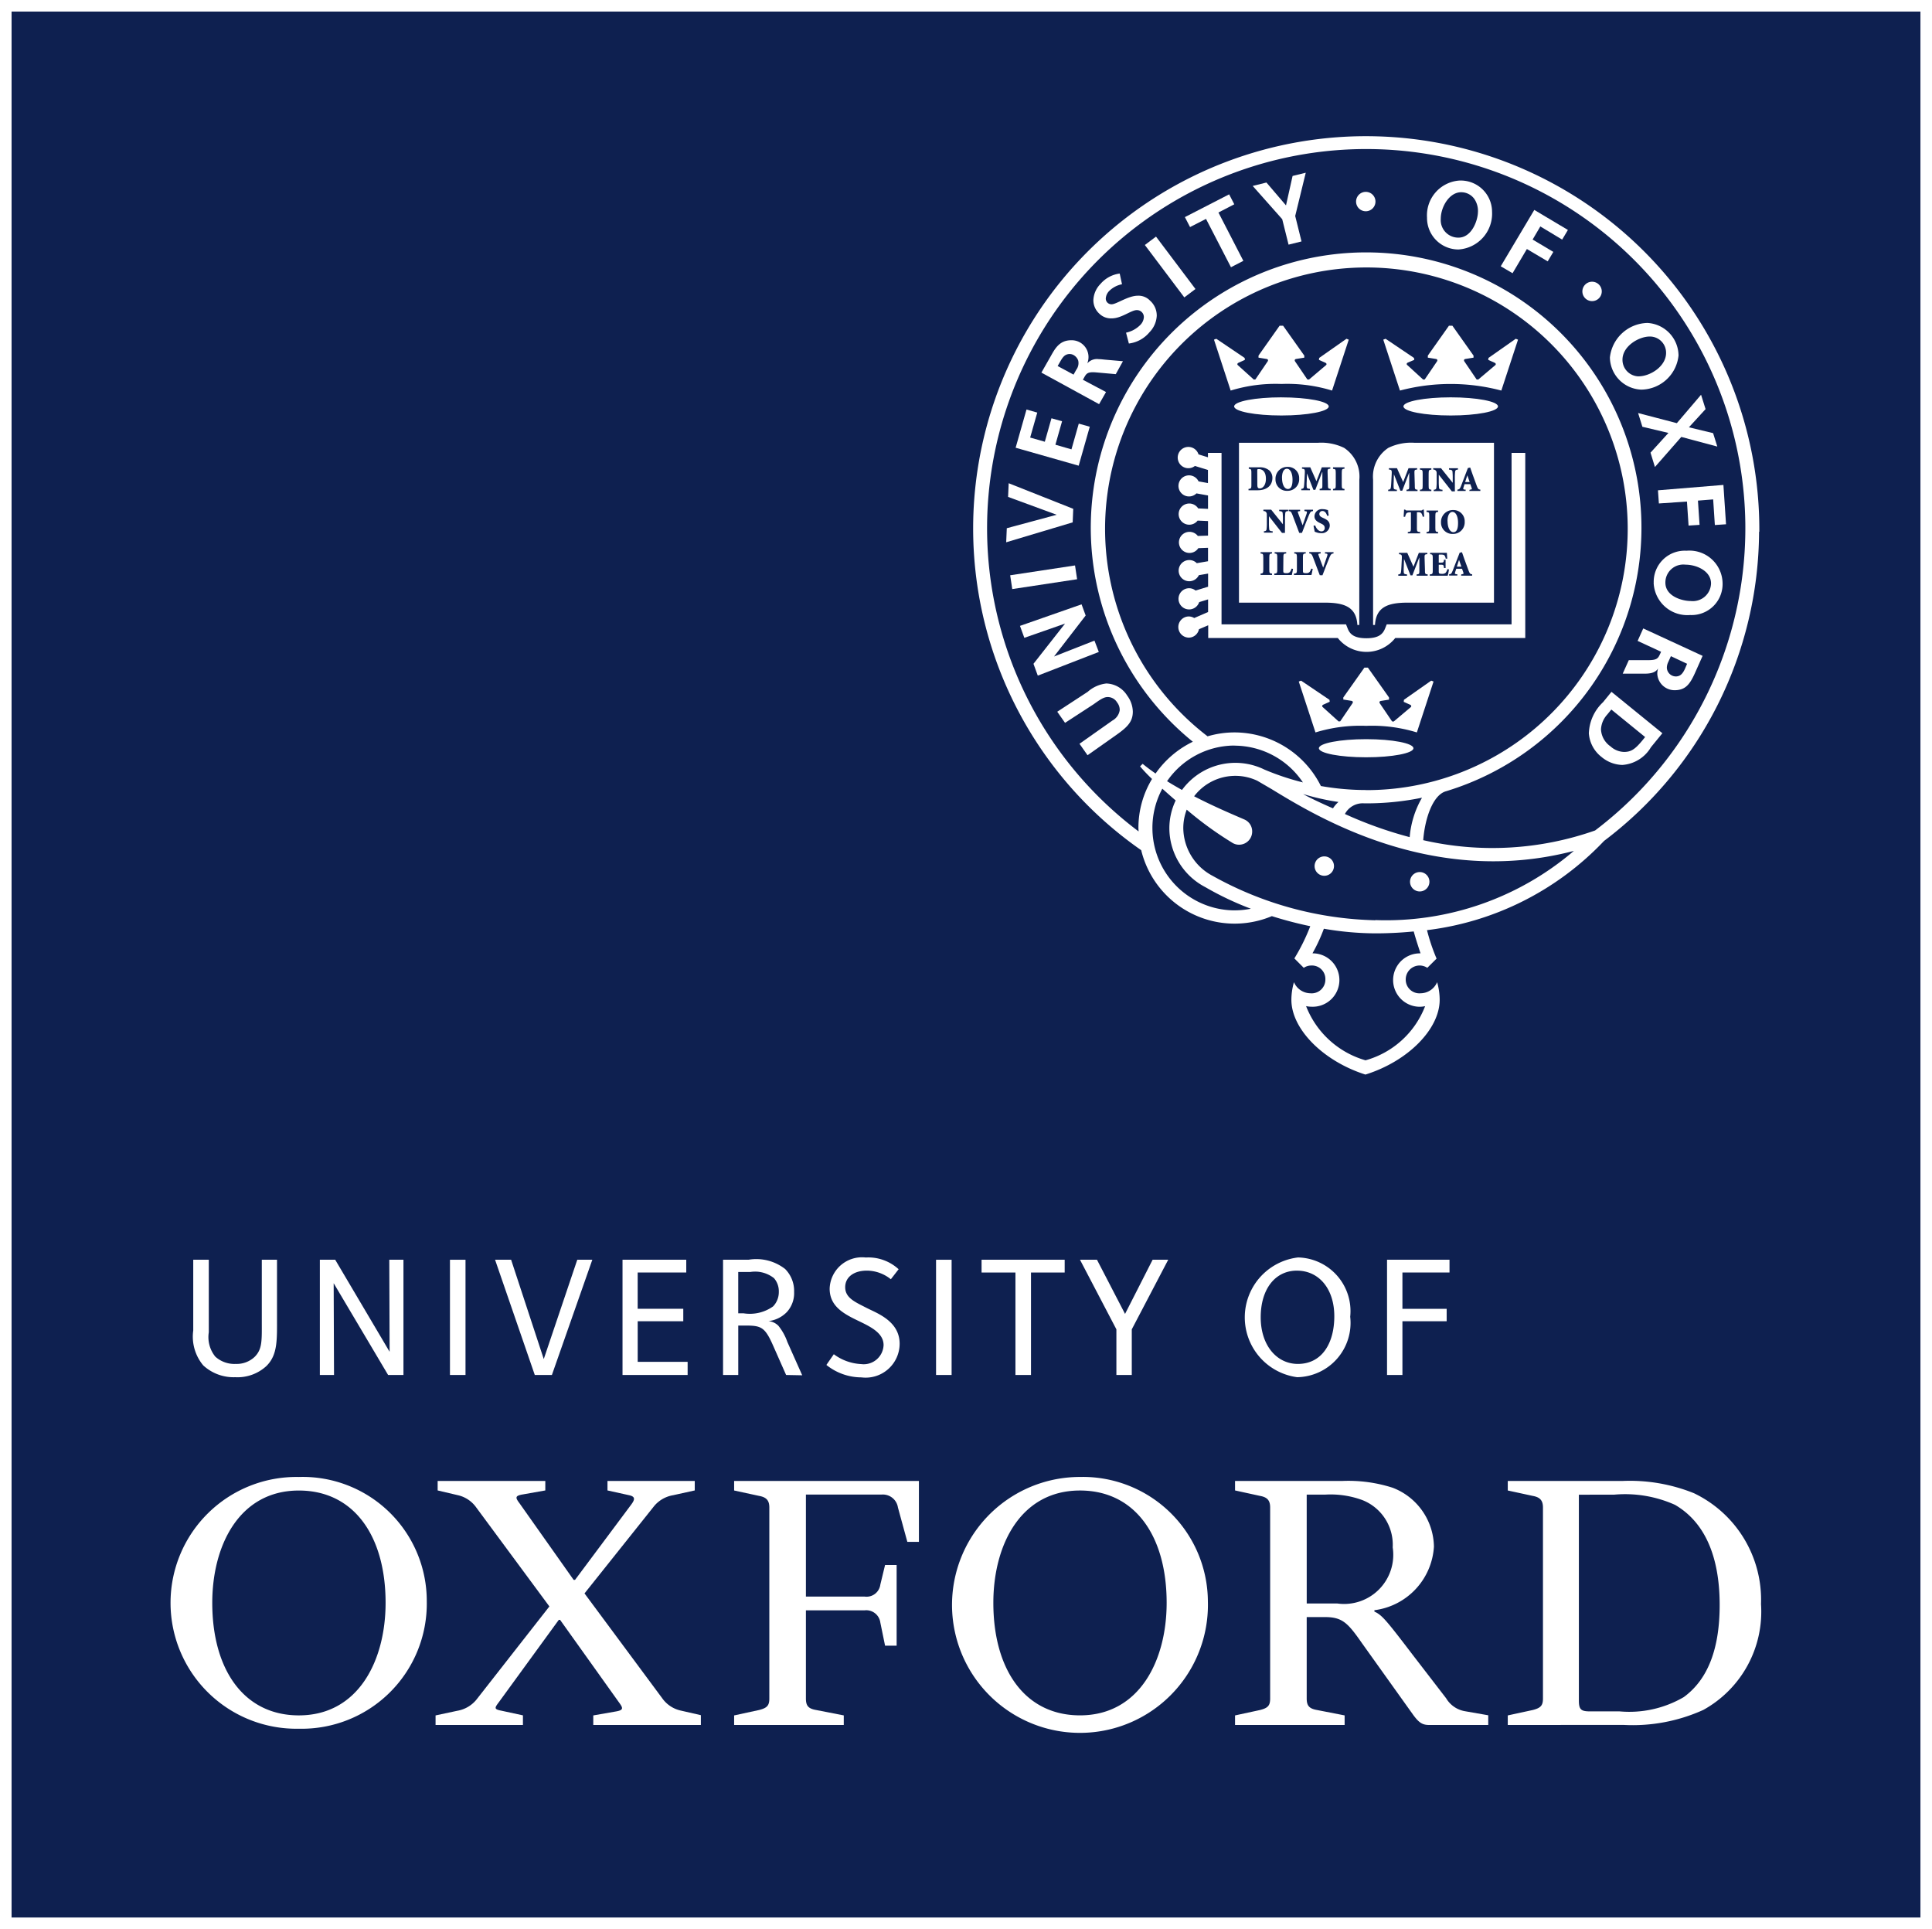 <svg xmlns="http://www.w3.org/2000/svg" xmlns:xlink="http://www.w3.org/1999/xlink" width="83.5" height="83.369" viewBox="0 0 83.5 83.369">
  <rect x="0" y="0" width="83.5" height="83.369" fill="#808080" stroke="none"/>
  <defs>
    <clipPath id="clip-path">
      <rect id="Rectangle_879" data-name="Rectangle 879" width="83" height="82.869" fill="none"/>
    </clipPath>
  </defs>
  <g id="Group_2144" data-name="Group 2144" transform="translate(0.25 0.25)">
    <rect id="Rectangle_874" data-name="Rectangle 874" width="83" height="82.869" transform="translate(0 0)" fill="#0e2050" stroke="#fff" stroke-width="0.5"/>
    <g id="Group_2142" data-name="Group 2142" transform="translate(0 0)">
      <g id="Group_2141" data-name="Group 2141" clip-path="url(#clip-path)">
        <path id="Path_8384" data-name="Path 8384" d="M10.119,51.042a1.842,1.842,0,0,1-1.359.493,1.935,1.935,0,0,1-1.381-.509,1.933,1.933,0,0,1-.433-1.508V46.458h.672v3.136A1.338,1.338,0,0,0,7.9,50.647a1.23,1.23,0,0,0,.881.314,1.129,1.129,0,0,0,.821-.307c.336-.336.307-.716.307-1.561V46.458h.657v2.531c0,.926.03,1.575-.448,2.053" transform="translate(1.156 7.734)" fill="#fff"/>
        <path id="Path_8385" data-name="Path 8385" d="M14.586,51.438l-2.352-3.965.015,3.965h-.612v-4.98H12.3l2.352,3.979-.014-3.979h.612v4.98Z" transform="translate(1.937 7.734)" fill="#fff"/>
        <rect id="Rectangle_875" data-name="Rectangle 875" width="0.672" height="4.98" transform="translate(19.197 54.193)" fill="#fff"/>
        <path id="Path_8386" data-name="Path 8386" d="M20.585,51.438h-.74l-1.717-4.98h.694l1.411,4.293,1.449-4.293h.65Z" transform="translate(3.018 7.734)" fill="#fff"/>
        <path id="Path_8387" data-name="Path 8387" d="M22.851,51.438v-4.98h2.755v.552h-2.1v1.568h1.971v.538H23.507v1.756h2.158v.567Z" transform="translate(3.804 7.734)" fill="#fff"/>
        <path id="Path_8388" data-name="Path 8388" d="M29.3,51.439l-.575-1.3c-.343-.769-.507-.836-1.179-.836h-.314v2.136h-.657v-4.98h1.1a2.025,2.025,0,0,1,1.583.4,1.346,1.346,0,0,1,.388.993,1.211,1.211,0,0,1-.306.859,1.319,1.319,0,0,1-.8.4.7.7,0,0,1,.426.2,2.356,2.356,0,0,1,.388.7l.642,1.441Zm-.53-4.189a1.314,1.314,0,0,0-1.023-.261h-.516v1.785h.232a1.73,1.73,0,0,0,1.276-.3.891.891,0,0,0,.246-.628.863.863,0,0,0-.216-.6" transform="translate(4.425 7.734)" fill="#fff"/>
        <path id="Path_8389" data-name="Path 8389" d="M31.934,51.557a2.427,2.427,0,0,1-1.53-.538l.321-.463a2.153,2.153,0,0,0,1.18.426.86.86,0,0,0,.971-.821c0-.545-.61-.814-1.148-1.075-.635-.306-1.183-.635-1.183-1.366a1.4,1.4,0,0,1,1.561-1.344,1.934,1.934,0,0,1,1.42.507l-.336.433a1.665,1.665,0,0,0-1.037-.373c-.547,0-.936.269-.936.717,0,.47.441.644.936.9.439.224,1.417.565,1.417,1.543a1.469,1.469,0,0,1-1.635,1.456" transform="translate(5.062 7.72)" fill="#fff"/>
        <rect id="Rectangle_876" data-name="Rectangle 876" width="0.672" height="4.98" transform="translate(40.206 54.193)" fill="#fff"/>
        <path id="Path_8390" data-name="Path 8390" d="M38.29,47.011v4.428h-.672V47.011H36.154v-.553h3.592v.553Z" transform="translate(6.019 7.734)" fill="#fff"/>
        <path id="Path_8391" data-name="Path 8391" d="M42.039,49.467v1.971h-.665V49.467L39.8,46.458h.734L41.748,48.8l1.192-2.342h.674Z" transform="translate(6.626 7.734)" fill="#fff"/>
        <path id="Path_8392" data-name="Path 8392" d="M48.17,51.549a2.608,2.608,0,0,1,.036-5.175,2.32,2.32,0,0,1,2.256,2.562,2.347,2.347,0,0,1-2.292,2.613m-.008-4.606c-.947,0-1.568.8-1.568,2.016s.694,2.016,1.606,2.016c1.038,0,1.575-.888,1.575-2.06,0-1.187-.665-1.971-1.613-1.971" transform="translate(7.643 7.72)" fill="#fff"/>
        <path id="Path_8393" data-name="Path 8393" d="M51.842,47.011v1.568h1.912v.538H51.842v2.322h-.665V46.458h2.7v.553Z" transform="translate(8.52 7.734)" fill="#fff"/>
        <path id="Path_8394" data-name="Path 8394" d="M17.176,59.887a5.408,5.408,0,0,1-5.529,5.5,5.441,5.441,0,1,1,0-10.88,5.363,5.363,0,0,1,5.529,5.381m-1.78.058c0-2.9-1.376-4.853-3.749-4.853-2.572,0-3.742,2.368-3.742,4.853,0,2.9,1.375,4.864,3.742,4.864,2.577,0,3.749-2.374,3.749-4.864" transform="translate(1.019 9.074)" fill="#fff"/>
        <path id="Path_8395" data-name="Path 8395" d="M46.117,59.887a5.53,5.53,0,1,1-5.528-5.381,5.407,5.407,0,0,1,5.528,5.381m-1.782.058c0-2.9-1.375-4.853-3.746-4.853-2.576,0-3.744,2.368-3.744,4.853,0,2.9,1.374,4.864,3.744,4.864,2.573,0,3.746-2.374,3.746-4.864" transform="translate(5.837 9.074)" fill="#fff"/>
        <path id="Path_8396" data-name="Path 8396" d="M48.643,59.949h1.316a2.125,2.125,0,0,0,2.4-2.424,2.073,2.073,0,0,0-1.316-2.046,3.972,3.972,0,0,0-1.61-.234h-.791Zm2.4,1.733c-.615-.881-.849-1.145-1.61-1.145h-.791v3.515c0,.294.087.439.439.5l1.2.234V65.2H45.545v-.413l1.081-.234c.352-.089.436-.2.436-.5V55.8c0-.294-.113-.442-.436-.5l-1.081-.236v-.409h4.62a6.253,6.253,0,0,1,2.194.293,2.774,2.774,0,0,1,1.782,2.544,2.952,2.952,0,0,1-2.573,2.748V60.3c.323.146.5.353,1.639,1.848l1.463,1.9a1.172,1.172,0,0,0,.818.558l1,.175V65.2H53.94c-.294,0-.441-.089-.7-.443Z" transform="translate(7.583 9.099)" fill="#fff"/>
        <path id="Path_8397" data-name="Path 8397" d="M33.509,58.287h.5v3.485h-.5l-.205-1a.612.612,0,0,0-.672-.527H30.088v3.807c0,.3.087.44.436.5l1.2.234V65.2H26.986v-.413l1.08-.234c.353-.09.441-.2.441-.5V55.8c0-.294-.118-.442-.441-.5l-1.08-.234v-.411h7.986v2.632h-.5L34.065,55.8a.659.659,0,0,0-.7-.558H30.088v4.41h2.544a.6.6,0,0,0,.672-.517Z" transform="translate(4.493 9.099)" fill="#fff"/>
        <path id="Path_8398" data-name="Path 8398" d="M55.65,65.2v-.413l1.081-.234c.352-.09.44-.2.44-.5V55.8c0-.294-.118-.442-.44-.5l-1.081-.234v-.411h4.945a7.411,7.411,0,0,1,3.1.528,5.106,5.106,0,0,1,2.9,4.793A4.851,4.851,0,0,1,64.1,64.55a7.393,7.393,0,0,1-3.45.647Zm3.073-9.952v8.892c0,.383.087.472.468.472h1.287a4.669,4.669,0,0,0,2.779-.617c1.084-.792,1.551-2.163,1.551-3.984,0-1.781-.468-3.474-1.931-4.325a5.28,5.28,0,0,0-2.634-.439Z" transform="translate(9.265 9.099)" fill="#fff"/>
        <path id="Path_8399" data-name="Path 8399" d="M19.7,64.784V65.2H15.924v-.413l.936-.2a1.363,1.363,0,0,0,.822-.472l3.161-4.038L17.682,55.8a1.331,1.331,0,0,0-.792-.53l-.876-.206v-.409h4.653v.409l-1,.177c-.32.058-.29.145-.113.38l2.338,3.309h.059l2.426-3.251c.176-.234.176-.351-.089-.409l-.934-.206v-.409h3.772v.409l-.934.206a1.358,1.358,0,0,0-.821.469l-3.01,3.775,3.361,4.534a1.331,1.331,0,0,0,.793.528l.875.2V65.2H22.74v-.413l1-.175c.317-.059.287-.148.115-.383l-2.549-3.571h-.057l-2.6,3.571c-.177.234-.2.294.117.353Z" transform="translate(2.651 9.099)" fill="#fff"/>
        <path id="Path_8400" data-name="Path 8400" d="M50.893,17.785a1.487,1.487,0,0,0-.658-1.374,2.257,2.257,0,0,0-1.134-.22h-3.41V23.1H49.4c.859,0,1.364.194,1.408.965h.082Z" transform="translate(7.607 2.695)" fill="#fff"/>
        <path id="Path_8401" data-name="Path 8401" d="M50.66,17.785a1.49,1.49,0,0,1,.658-1.374,2.257,2.257,0,0,1,1.134-.22h3.433V23.1H52.151c-.86,0-1.364.194-1.409.965H50.66Z" transform="translate(8.434 2.695)" fill="#fff"/>
        <path id="Path_8402" data-name="Path 8402" d="M57.849,16.6v7.41H52.454l-.073.183c-.089.217-.248.418-.808.418s-.72-.2-.806-.418l-.073-.183H45.314V16.6h-.587v.191l-.408-.126a.46.46,0,1,0-.155.5l.563.174v.566l-.406-.073a.456.456,0,1,0-.091.519l.5.09v.579l-.425-.02a.458.458,0,1,0-.024.527l.449.02v.629l-.44.015a.456.456,0,1,0,.021.527l.419-.015v.58l-.486.084a.449.449,0,0,0-.324-.135.458.458,0,1,0,.413.654l.4-.069v.567l-.54.166a.451.451,0,0,0-.279-.1.458.458,0,1,0,.434.6l.385-.118v.545l-.6.261a.452.452,0,0,0-.258-.068.458.458,0,0,0,.036.915.453.453,0,0,0,.427-.363l.4-.171V24.6h5.6a1.585,1.585,0,0,0,2.485,0h5.618v-8Z" transform="translate(7.23 2.722)" fill="#fff"/>
        <path id="Path_8403" data-name="Path 8403" d="M47.555,14.507c-1.128,0-2.043.175-2.043.392s.915.392,2.043.392S49.6,15.116,49.6,14.9s-.915-.392-2.043-.392" transform="translate(7.577 2.415)" fill="#fff"/>
        <path id="Path_8404" data-name="Path 8404" d="M50.491,12.418l-1.18.828-.01.084.282.126c.055.028.056.072.026.1l-.738.625-.072-.006-.525-.773c-.035-.05-.023-.1.041-.111l.353-.057v-.089l-.915-1.29H47.6l-.911,1.29v.089l.351.057c.063.01.077.061.04.111l-.525.773-.069.006-.693-.625c-.027-.027-.027-.071.029-.1l.279-.126-.01-.084-1.226-.828-.1.038.721,2.2a6.614,6.614,0,0,1,2.193-.285,6.6,6.6,0,0,1,2.189.285l.721-2.2Z" transform="translate(7.453 1.973)" fill="#fff"/>
        <path id="Path_8405" data-name="Path 8405" d="M50.695,27.172c-1.128,0-2.043.175-2.043.392s.915.391,2.043.391,2.043-.175,2.043-.391-.915-.392-2.043-.392" transform="translate(8.1 4.523)" fill="#fff"/>
        <path id="Path_8406" data-name="Path 8406" d="M53.631,25.083l-1.179.828L52.442,26l.28.126c.055.028.056.072.028.1l-.742.625-.07-.006-.524-.773c-.036-.05-.023-.1.04-.111l.352-.057V25.81l-.913-1.29h-.15l-.912,1.29V25.9l.352.057c.063.011.076.061.04.111l-.525.773-.07.006-.692-.625c-.028-.027-.027-.071.028-.1l.28-.126-.011-.084-1.227-.828-.1.038.722,2.2a6.6,6.6,0,0,1,2.191-.285,6.6,6.6,0,0,1,2.191.285l.721-2.2Z" transform="translate(7.976 4.082)" fill="#fff"/>
        <path id="Path_8407" data-name="Path 8407" d="M53.828,14.507c-1.128,0-2.043.175-2.043.392s.915.392,2.043.392,2.043-.175,2.043-.392-.915-.392-2.043-.392" transform="translate(8.621 2.415)" fill="#fff"/>
        <path id="Path_8408" data-name="Path 8408" d="M56.763,12.418l-1.179.828-.011.084.281.126c.055.028.056.072.027.1l-.74.625-.071-.006-.524-.773c-.036-.05-.023-.1.04-.111l.352-.057v-.089l-.913-1.29h-.15l-.912,1.29v.089l.352.057c.063.01.076.061.04.111l-.525.773-.07.006-.692-.633c-.028-.027-.028-.071.028-.1l.28-.118-.011-.084-1.228-.828-.1.038.721,2.2a8.577,8.577,0,0,1,4.382,0l.721-2.2Z" transform="translate(8.497 1.973)" fill="#fff"/>
        <path id="Path_8409" data-name="Path 8409" d="M50.868,7.314a.419.419,0,1,1-.419-.419.419.419,0,0,1,.419.419" transform="translate(8.329 1.147)" fill="#fff"/>
        <path id="Path_8410" data-name="Path 8410" d="M59.252,10.664a.419.419,0,1,1-.4-.44.419.419,0,0,1,.4.44" transform="translate(9.725 1.702)" fill="#fff"/>
        <path id="Path_8411" data-name="Path 8411" d="M46.5,17.1a.623.623,0,0,1,.446.136.438.438,0,0,1,.131.311c0,.38-.288.544-.64.544h-.393v-.059c.111-.009.124-.02.124-.184v-.5c0-.164-.013-.175-.112-.184V17.1Zm-.075.749c0,.135.034.162.106.162.132,0,.265-.146.265-.415,0-.328-.167-.419-.3-.419a.143.143,0,0,0-.065.01c-.008,0-.009.038-.009.076Z" transform="translate(7.666 2.847)" fill="#0e2050"/>
        <path id="Path_8412" data-name="Path 8412" d="M48.067,17.588a.5.5,0,0,1-.516.531.488.488,0,0,1-.507-.505.512.512,0,0,1,.528-.531.483.483,0,0,1,.495.505m-.74-.026c0,.276.1.477.253.477.131,0,.2-.126.2-.4,0-.307-.11-.475-.24-.475s-.215.133-.215.4" transform="translate(7.832 2.844)" fill="#0e2050"/>
        <path id="Path_8413" data-name="Path 8413" d="M49.255,17.1v.059c-.115.01-.122.017-.118.177l.015.51c0,.169.008.174.118.185v.058h-.477v-.058c.114-.012.119-.016.118-.185l0-.537H48.9l-.294.764h-.082l-.279-.71h0l-.01.338a1.762,1.762,0,0,0,0,.252c.006.056.04.07.139.078v.058H48v-.058c.072-.007.1-.022.111-.078s.016-.128.024-.267l.016-.308c.01-.191,0-.209-.121-.219V17.1h.358l.266.6.233-.6Z" transform="translate(7.991 2.847)" fill="#0e2050"/>
        <path id="Path_8414" data-name="Path 8414" d="M49.553,17.85c0,.164.013.175.118.184v.059h-.495v-.059c.106-.009.118-.02.118-.184v-.5c0-.164-.012-.176-.118-.184V17.1h.495v.059c-.1.008-.118.02-.118.184Z" transform="translate(8.187 2.847)" fill="#0e2050"/>
        <path id="Path_8415" data-name="Path 8415" d="M47.529,19.672H47.4l-.563-.72h0v.28a2.4,2.4,0,0,0,.013.292c.008.054.049.073.149.078v.059h-.379V19.6c.066,0,.106-.024.113-.078a2.163,2.163,0,0,0,.013-.292v-.28c0-.112,0-.133-.034-.175s-.061-.042-.115-.048v-.058h.337l.507.632h0v-.2a2.5,2.5,0,0,0-.012-.292c-.007-.052-.049-.072-.149-.078v-.058h.388v.058c-.076,0-.115.026-.124.078a2.5,2.5,0,0,0-.012.292Z" transform="translate(7.756 3.108)" fill="#0e2050"/>
        <path id="Path_8416" data-name="Path 8416" d="M47.989,19.672l-.3-.794c-.05-.131-.08-.139-.154-.148v-.058h.492v.058l-.052.007c-.056.006-.056.02-.038.072.027.086.147.386.2.535.047-.129.145-.421.169-.492.031-.093.022-.11-.045-.117l-.047-.006v-.058h.37v.058c-.087.012-.108.019-.168.157-.009.021-.195.474-.309.785Z" transform="translate(7.913 3.108)" fill="#0e2050"/>
        <path id="Path_8417" data-name="Path 8417" d="M48.524,19.351c.031.089.122.258.271.258a.137.137,0,0,0,.141-.152c0-.089-.059-.14-.153-.182l-.022-.012c-.126-.057-.267-.136-.267-.3a.32.32,0,0,1,.364-.313.513.513,0,0,1,.14.019l.079.021c.006.059.016.134.034.238l-.068.01c-.033-.1-.086-.209-.206-.209a.13.13,0,0,0-.133.133c0,.076.059.12.157.164l.033.015c.141.064.261.142.261.321a.343.343,0,0,1-.387.324.586.586,0,0,1-.164-.026.919.919,0,0,1-.1-.037c-.013-.07-.033-.152-.051-.254Z" transform="translate(8.067 3.105)" fill="#0e2050"/>
        <path id="Path_8418" data-name="Path 8418" d="M46.868,20.986c0,.164.013.175.118.184v.059h-.495V21.17c.1-.009.118-.02.118-.184v-.5c0-.164-.013-.175-.118-.184v-.059h.495V20.3c-.1.009-.118.02-.118.184Z" transform="translate(7.74 3.369)" fill="#0e2050"/>
        <path id="Path_8419" data-name="Path 8419" d="M47.387,21.005c0,.079,0,.117.03.131a.243.243,0,0,0,.106.014.191.191,0,0,0,.147-.044.4.4,0,0,0,.075-.15l.064.01c-.008.058-.04.217-.054.264H47V21.17c.114-.009.128-.02.128-.184v-.5c0-.164-.014-.175-.114-.184v-.059h.5V20.3c-.11.009-.122.02-.122.184Z" transform="translate(7.825 3.369)" fill="#0e2050"/>
        <path id="Path_8420" data-name="Path 8420" d="M48.116,21.005c0,.079,0,.117.03.131a.243.243,0,0,0,.106.014.192.192,0,0,0,.147-.044.4.4,0,0,0,.075-.15l.065.01c-.009.058-.041.217-.055.264h-.756V21.17c.115-.009.128-.02.128-.184v-.5c0-.164-.013-.175-.114-.184v-.059h.495V20.3c-.11.009-.121.02-.121.184Z" transform="translate(7.946 3.369)" fill="#0e2050"/>
        <path id="Path_8421" data-name="Path 8421" d="M48.75,21.24l-.3-.794c-.05-.131-.08-.139-.154-.148v-.059h.492V20.3l-.051.007c-.057.006-.057.02-.04.072.027.085.148.386.2.535.047-.129.145-.421.169-.492.031-.093.022-.11-.047-.118l-.044,0v-.059h.369V20.3c-.087.012-.108.019-.168.157-.009.021-.195.474-.309.785Z" transform="translate(8.04 3.369)" fill="#0e2050"/>
        <path id="Path_8422" data-name="Path 8422" d="M52.474,17.131v.059c-.115.01-.122.017-.118.177l.015.51c0,.169.008.174.118.185v.058h-.477v-.058c.114-.012.119-.016.118-.185l0-.537h-.007l-.294.764h-.082l-.279-.71h0l-.01.338a1.761,1.761,0,0,0,0,.252c.006.056.041.07.139.078v.058h-.377v-.058c.073-.007.1-.022.112-.078s.016-.128.024-.267l.016-.308c.01-.191,0-.209-.121-.219v-.059H51.6l.268.6.232-.6Z" transform="translate(8.526 2.852)" fill="#0e2050"/>
        <path id="Path_8423" data-name="Path 8423" d="M52.772,17.878c0,.164.013.175.117.184v.059h-.493v-.059c.106-.009.118-.02.118-.184v-.5c0-.164-.012-.176-.118-.184v-.059h.493v.059c-.1.008-.117.02-.117.184Z" transform="translate(8.723 2.852)" fill="#0e2050"/>
        <path id="Path_8424" data-name="Path 8424" d="M53.824,18.133h-.131l-.565-.72h0v.28a2.5,2.5,0,0,0,.012.292c.008.054.049.073.149.078v.059h-.379v-.059c.066,0,.106-.024.113-.078a2.086,2.086,0,0,0,.014-.292v-.28c0-.112,0-.133-.035-.175a.141.141,0,0,0-.115-.048v-.059h.337l.507.633h0v-.2a2.5,2.5,0,0,0-.012-.292c-.007-.054-.049-.073-.149-.078v-.059h.388v.059c-.076,0-.115.024-.122.078a2.163,2.163,0,0,0-.013.292Z" transform="translate(8.805 2.852)" fill="#0e2050"/>
        <path id="Path_8425" data-name="Path 8425" d="M54.312,18.066l.047-.007c.056-.007.058-.022.038-.077l-.055-.156h-.25l-.047.147c-.019.065-.019.08.051.089l.043,0v.059h-.355v-.059c.078-.012.1-.017.152-.146l.3-.787.1-.021.1.288c.065.181.131.36.189.517.049.132.076.14.15.149v.059h-.478Zm-.194-.331h.195l-.1-.292h0Z" transform="translate(8.955 2.848)" fill="#0e2050"/>
        <path id="Path_8426" data-name="Path 8426" d="M52.365,19.451c0,.164.013.175.14.184v.059h-.533v-.059c.122-.009.134-.02.134-.184v-.667H52.08c-.1,0-.143.019-.168.045a.387.387,0,0,0-.056.148h-.064c.006-.128.015-.233.019-.311h.047a.074.074,0,0,0,.079.038h.608c.04,0,.048-.009.072-.038h.047c0,.064.009.194.016.307l-.066,0a.368.368,0,0,0-.062-.157.21.21,0,0,0-.15-.036h-.036Z" transform="translate(8.623 3.107)" fill="#0e2050"/>
        <path id="Path_8427" data-name="Path 8427" d="M53.021,19.446c0,.164.014.175.119.184v.059h-.5V19.63c.107-.009.118-.02.118-.184v-.5c0-.164-.01-.175-.118-.184V18.7h.5v.059c-.1.009-.119.02-.119.184Z" transform="translate(8.764 3.113)" fill="#0e2050"/>
        <path id="Path_8428" data-name="Path 8428" d="M54.2,19.186a.5.5,0,0,1-.516.53.488.488,0,0,1-.507-.5.512.512,0,0,1,.528-.532.483.483,0,0,1,.495.506m-.74-.027c0,.276.1.477.253.477.132,0,.2-.126.2-.4,0-.307-.11-.475-.241-.475-.117,0-.215.133-.215.4" transform="translate(8.853 3.109)" fill="#0e2050"/>
        <path id="Path_8429" data-name="Path 8429" d="M52.849,20.267v.059c-.115.01-.122.017-.118.177l.016.51c0,.169.007.174.117.185v.058h-.477V21.2c.114-.012.119-.016.118-.185l0-.537h-.007l-.294.764h-.082l-.28-.71h0l-.01.338a1.761,1.761,0,0,0,0,.252c.006.056.04.07.139.078v.058h-.377V21.2c.073-.007.1-.022.112-.078s.016-.128.024-.267l.016-.308c.01-.191,0-.209-.121-.219v-.059h.358l.267.6.232-.6Z" transform="translate(8.589 3.374)" fill="#0e2050"/>
        <path id="Path_8430" data-name="Path 8430" d="M52.889,20.511c0-.164-.012-.175-.114-.184v-.059H53.5c0,.026.008.138.016.252l-.068,0a.281.281,0,0,0-.056-.142c-.024-.026-.075-.035-.155-.035H53.21c-.058,0-.062,0-.062.054v.294h.077c.131,0,.135-.009.15-.125h.068v.359h-.068c-.015-.134-.02-.143-.15-.143h-.077v.248c0,.079,0,.118.031.132a.262.262,0,0,0,.106.013.221.221,0,0,0,.161-.045.411.411,0,0,0,.075-.157l.068.012a2.049,2.049,0,0,1-.054.271H52.76V21.2c.118-.011.129-.021.129-.185Z" transform="translate(8.784 3.374)" fill="#0e2050"/>
        <path id="Path_8431" data-name="Path 8431" d="M54.005,21.2l.045-.007c.056-.007.059-.022.04-.077l-.055-.156h-.25l-.047.147c-.02.065-.02.08.05.089l.044,0v.059h-.355V21.2c.077-.01.1-.017.15-.146l.306-.787.1-.021.1.288c.066.181.132.36.19.517.048.132.076.14.15.149v.059h-.478Zm-.194-.331h.195l-.1-.292h0Z" transform="translate(8.903 3.37)" fill="#0e2050"/>
        <path id="Path_8432" data-name="Path 8432" d="M49.331,31.934a.419.419,0,1,1-.419-.419.418.418,0,0,1,.419.419" transform="translate(8.073 5.246)" fill="#fff"/>
        <path id="Path_8433" data-name="Path 8433" d="M52.867,32.514a.419.419,0,1,1-.419-.419.419.419,0,0,1,.419.419" transform="translate(8.662 5.343)" fill="#fff"/>
        <path id="Path_8434" data-name="Path 8434" d="M41.092,25.109a1.1,1.1,0,0,1,.892.528,1.2,1.2,0,0,1,.24.685c0,.411-.2.647-.681.987l-1.276.9-.348-.495,1.429-1.008a.609.609,0,0,0,.309-.442.507.507,0,0,0-.112-.335.467.467,0,0,0-.411-.234c-.152,0-.3.091-.6.308l-1.239.807-.337-.481,1.316-.86a1.446,1.446,0,0,1,.82-.362" transform="translate(6.486 4.18)" fill="#fff"/>
        <path id="Path_8435" data-name="Path 8435" d="M39.049,24.43l1.747-.686.188.49-2.637,1.023-.187-.511,1.365-1.738-1.76.615-.188-.516,2.662-.931.177.483Z" transform="translate(6.256 3.692)" fill="#fff"/>
        <rect id="Rectangle_877" data-name="Rectangle 877" width="2.834" height="0.603" transform="matrix(0.989, -0.15, 0.15, 0.989, 43.409, 24.612)" fill="#fff"/>
        <path id="Path_8436" data-name="Path 8436" d="M39.94,19.381l-2.874.861.026-.608,2.156-.581-2.1-.772.026-.591,2.79,1.106Z" transform="translate(6.171 2.944)" fill="#fff"/>
        <path id="Path_8437" data-name="Path 8437" d="M37.416,16.61l.47-1.652.465.133-.307,1.079.633.181.288-1.014.458.129-.288,1.014.694.2.316-1.112.475.134-.479,1.684Z" transform="translate(6.229 2.49)" fill="#fff"/>
        <path id="Path_8438" data-name="Path 8438" d="M41.585,13.857l-.84-.075c-.4-.037-.436.058-.548.259l-.033.059,1,.53-.3.524-2.493-1.364.408-.717c.184-.33.38-.681.88-.681a.726.726,0,0,1,.694,1,.559.559,0,0,1,.5-.183c.1,0,.2.016.286.023l.756.066ZM39.493,13c-.145.041-.219.153-.327.345l-.093.161.687.371.117-.209a.479.479,0,0,0,.084-.4.439.439,0,0,0-.2-.237A.356.356,0,0,0,39.493,13" transform="translate(6.388 2.063)" fill="#fff"/>
        <rect id="Rectangle_878" data-name="Rectangle 878" width="0.603" height="2.835" transform="translate(49.23 10.338) rotate(-36.981)" fill="#fff"/>
        <path id="Path_8439" data-name="Path 8439" d="M45.137,7.771,46.214,9.86l-.535.276L44.6,8.047,43.91,8.4l-.223-.43L45.6,6.986l.222.43Z" transform="translate(7.273 1.163)" fill="#fff"/>
        <path id="Path_8440" data-name="Path 8440" d="M48.037,8.055l.273,1.1-.56.139-.274-1.1L46.2,6.757l.594-.148.845.989.285-1.273.569-.139Z" transform="translate(7.691 1.029)" fill="#fff"/>
        <path id="Path_8441" data-name="Path 8441" d="M56.767,8.845l.895.533-.243.409-.9-.533L55.9,10.3l-.511-.3,1.45-2.436,1.453.866-.248.416L57.1,8.279Z" transform="translate(9.222 1.258)" fill="#fff"/>
        <path id="Path_8442" data-name="Path 8442" d="M61.015,16.914l.775-.853-1.126-.266-.185-.593,1.674.437L63.2,14.411l.195.621-.72.786,1.045.252.182.58-1.556-.416-1.14,1.3Z" transform="translate(10.069 2.399)" fill="#fff"/>
        <path id="Path_8443" data-name="Path 8443" d="M63.6,18.378l-.658.052.07,1.048-.475.031-.07-1.038-1.213.082-.04-.569,2.829-.232.113,1.7-.483.033Z" transform="translate(10.192 2.955)" fill="#fff"/>
        <path id="Path_8444" data-name="Path 8444" d="M69.82,21.921A17,17,0,0,0,41.226,9.4a16.94,16.94,0,0,0,1.879,26.29,4.155,4.155,0,0,0,5.647,2.85,17.017,17.017,0,0,0,1.66.435,8.534,8.534,0,0,1-.687,1.392l.406.407a.588.588,0,0,1,.327-.1.581.581,0,0,1,.607.6.592.592,0,0,1-.649.6.786.786,0,0,1-.709-.479,2.779,2.779,0,0,0-.111.762c0,1.261,1.371,2.649,3.2,3.23,1.844-.576,3.209-1.969,3.209-3.23a2.806,2.806,0,0,0-.11-.762.786.786,0,0,1-.71.479.591.591,0,0,1-.647-.6.6.6,0,0,1,.932-.5l.374-.371.009-.006.015-.02,0,0v-.009l0,0,0,0h0a8.274,8.274,0,0,1-.411-1.222,12.643,12.643,0,0,0,7.652-3.856l0,0a16.813,16.813,0,0,0,6.7-13.355M47.138,38.291a3.565,3.565,0,0,1-3.12-5.259c.182.164.376.336.577.509a2.8,2.8,0,0,0-.273,1.2,2.876,2.876,0,0,0,1.555,2.546,13.191,13.191,0,0,0,1.968.933,3.561,3.561,0,0,1-.707.07m5.694-5.2a11.3,11.3,0,0,1-1.961-.173A4.179,4.179,0,0,0,47.138,30.6a4.125,4.125,0,0,0-1.164.169,11.294,11.294,0,1,1,6.858,2.325m2.411.325a4.073,4.073,0,0,0-.534,1.707,17.507,17.507,0,0,1-2.8-1,.871.871,0,0,1,.839-.46h.085a11.905,11.905,0,0,0,2.411-.245m-3.614.185a1.341,1.341,0,0,0-.236.275c-.363-.153-1.063-.481-1.29-.617a10.406,10.406,0,0,0,1.526.342m-4.491-2.434a3.572,3.572,0,0,1,2.955,1.589,11.231,11.231,0,0,1-1.687-.565v0l-.016-.009a2.856,2.856,0,0,0-3.523.9c-.216-.121-.433-.247-.645-.379a3.544,3.544,0,0,1,2.917-1.54m7.96,8.982a1.154,1.154,0,0,0,.037,2.307,1.164,1.164,0,0,0,.239-.026A3.872,3.872,0,0,1,52.8,44.771a3.914,3.914,0,0,1-2.569-2.342,1.155,1.155,0,0,0,.239.026,1.154,1.154,0,1,0,.037-2.307A7.382,7.382,0,0,0,51,39.084a13.288,13.288,0,0,0,2.226.2c.567,0,1.119-.029,1.658-.082.072.278.247.808.294.947a.731.731,0,0,0-.075,0m-1.877-1.431A15.092,15.092,0,0,1,46.194,36.8a2.361,2.361,0,0,1-1.27-2.062,2.247,2.247,0,0,1,.148-.8,15.32,15.32,0,0,0,1.959,1.424.541.541,0,0,0,.307.091.565.565,0,0,0,.563-.567.558.558,0,0,0-.344-.526c-.407-.178-1.25-.527-2.165-1a2.239,2.239,0,0,1,1.778-.883,2.216,2.216,0,0,1,.952.212l.617.36c1.964,1.2,6.983,4.264,13.065,2.672a12.488,12.488,0,0,1-8.582,2.989m9.5-3.872a13.365,13.365,0,0,1-7.428.419c.07-.93.415-1.96.988-2.115a11.9,11.9,0,1,0-10.945-2.139,4.178,4.178,0,0,0-1.611,1.374c-.195-.136-.384-.276-.559-.42l-.111.111a7.119,7.119,0,0,0,.517.544,4.078,4.078,0,0,0-.588,2.11c0,.054.006.1.008.157a16.386,16.386,0,1,1,19.729-.041" transform="translate(5.967 0.803)" fill="#fff"/>
        <path id="Path_8445" data-name="Path 8445" d="M43.036,11.73a1.1,1.1,0,0,1-.318.731,1.372,1.372,0,0,1-.888.484l-.122-.469a1.219,1.219,0,0,0,.614-.332.523.523,0,0,0,.156-.336.3.3,0,0,0-.306-.307c-.246,0-.658.357-1.08.357a.714.714,0,0,1-.53-.195.788.788,0,0,1-.266-.593,1.06,1.06,0,0,1,.307-.7,1.317,1.317,0,0,1,.831-.449l.1.462a1.081,1.081,0,0,0-.549.286.511.511,0,0,0-.153.329.245.245,0,0,0,.257.251c.2,0,.712-.37,1.127-.37a.683.683,0,0,1,.527.211.858.858,0,0,1,.292.639" transform="translate(6.709 1.651)" fill="#fff"/>
        <path id="Path_8446" data-name="Path 8446" d="M54.037,9.454a1.361,1.361,0,0,1-1.379-1.379,1.507,1.507,0,0,1,1.4-1.6,1.355,1.355,0,0,1,1.411,1.351,1.551,1.551,0,0,1-1.428,1.626M54.86,7.82a.929.929,0,0,0-.163-.559.7.7,0,0,0-.565-.281c-.507,0-.88.63-.88,1.151a.758.758,0,0,0,.765.811c.574,0,.842-.747.842-1.122" transform="translate(8.767 1.078)" fill="#fff"/>
        <path id="Path_8447" data-name="Path 8447" d="M60.772,14.632a1.414,1.414,0,0,1-1.338-1.389,1.672,1.672,0,0,1,1.621-1.492A1.425,1.425,0,0,1,62.4,13.157a1.642,1.642,0,0,1-1.627,1.476m-.1-.575c.5,0,1.189-.43,1.189-1.01a.7.7,0,0,0-.708-.71c-.467,0-1.176.413-1.176,1a.714.714,0,0,0,.7.722" transform="translate(9.895 1.956)" fill="#fff"/>
        <path id="Path_8448" data-name="Path 8448" d="M61.058,21.578a1.345,1.345,0,0,1,1.417-1.388,1.433,1.433,0,0,1,1.558,1.366,1.341,1.341,0,0,1-1.4,1.413,1.459,1.459,0,0,1-1.578-1.39m1.609.785a.788.788,0,0,0,.871-.759c0-.539-.624-.813-1.106-.813a.776.776,0,0,0-.867.778c0,.59.723.794,1.1.794" transform="translate(10.165 3.361)" fill="#fff"/>
        <path id="Path_8449" data-name="Path 8449" d="M60.172,24.44l.842,0c.4,0,.43-.094.525-.3l.028-.062-1.014-.47.243-.539,2.566,1.185-.329.738c-.225.5-.416.747-.888.747a.747.747,0,0,1-.742-.713.829.829,0,0,1,.034-.229c-.152.262-.532.226-.769.226l-.759,0Zm1.644.316a.392.392,0,0,0,.385.388c.181,0,.294-.1.4-.335l.09-.212-.7-.329-.118.261a.562.562,0,0,0-.056.226" transform="translate(9.974 3.84)" fill="#fff"/>
        <path id="Path_8450" data-name="Path 8450" d="M58.656,27.184a1.93,1.93,0,0,1,.609-1.315l.367-.451,2.2,1.789-.495.607a1.561,1.561,0,0,1-1.238.764,1.454,1.454,0,0,1-.9-.348,1.414,1.414,0,0,1-.546-1.046m1.509.832c.3,0,.472-.09.817-.512l.107-.132-1.46-1.189-.18.22a1.024,1.024,0,0,0-.267.635.944.944,0,0,0,.412.738.9.9,0,0,0,.572.239" transform="translate(9.765 4.231)" fill="#fff"/>
      </g>
    </g>
  </g>
</svg>
